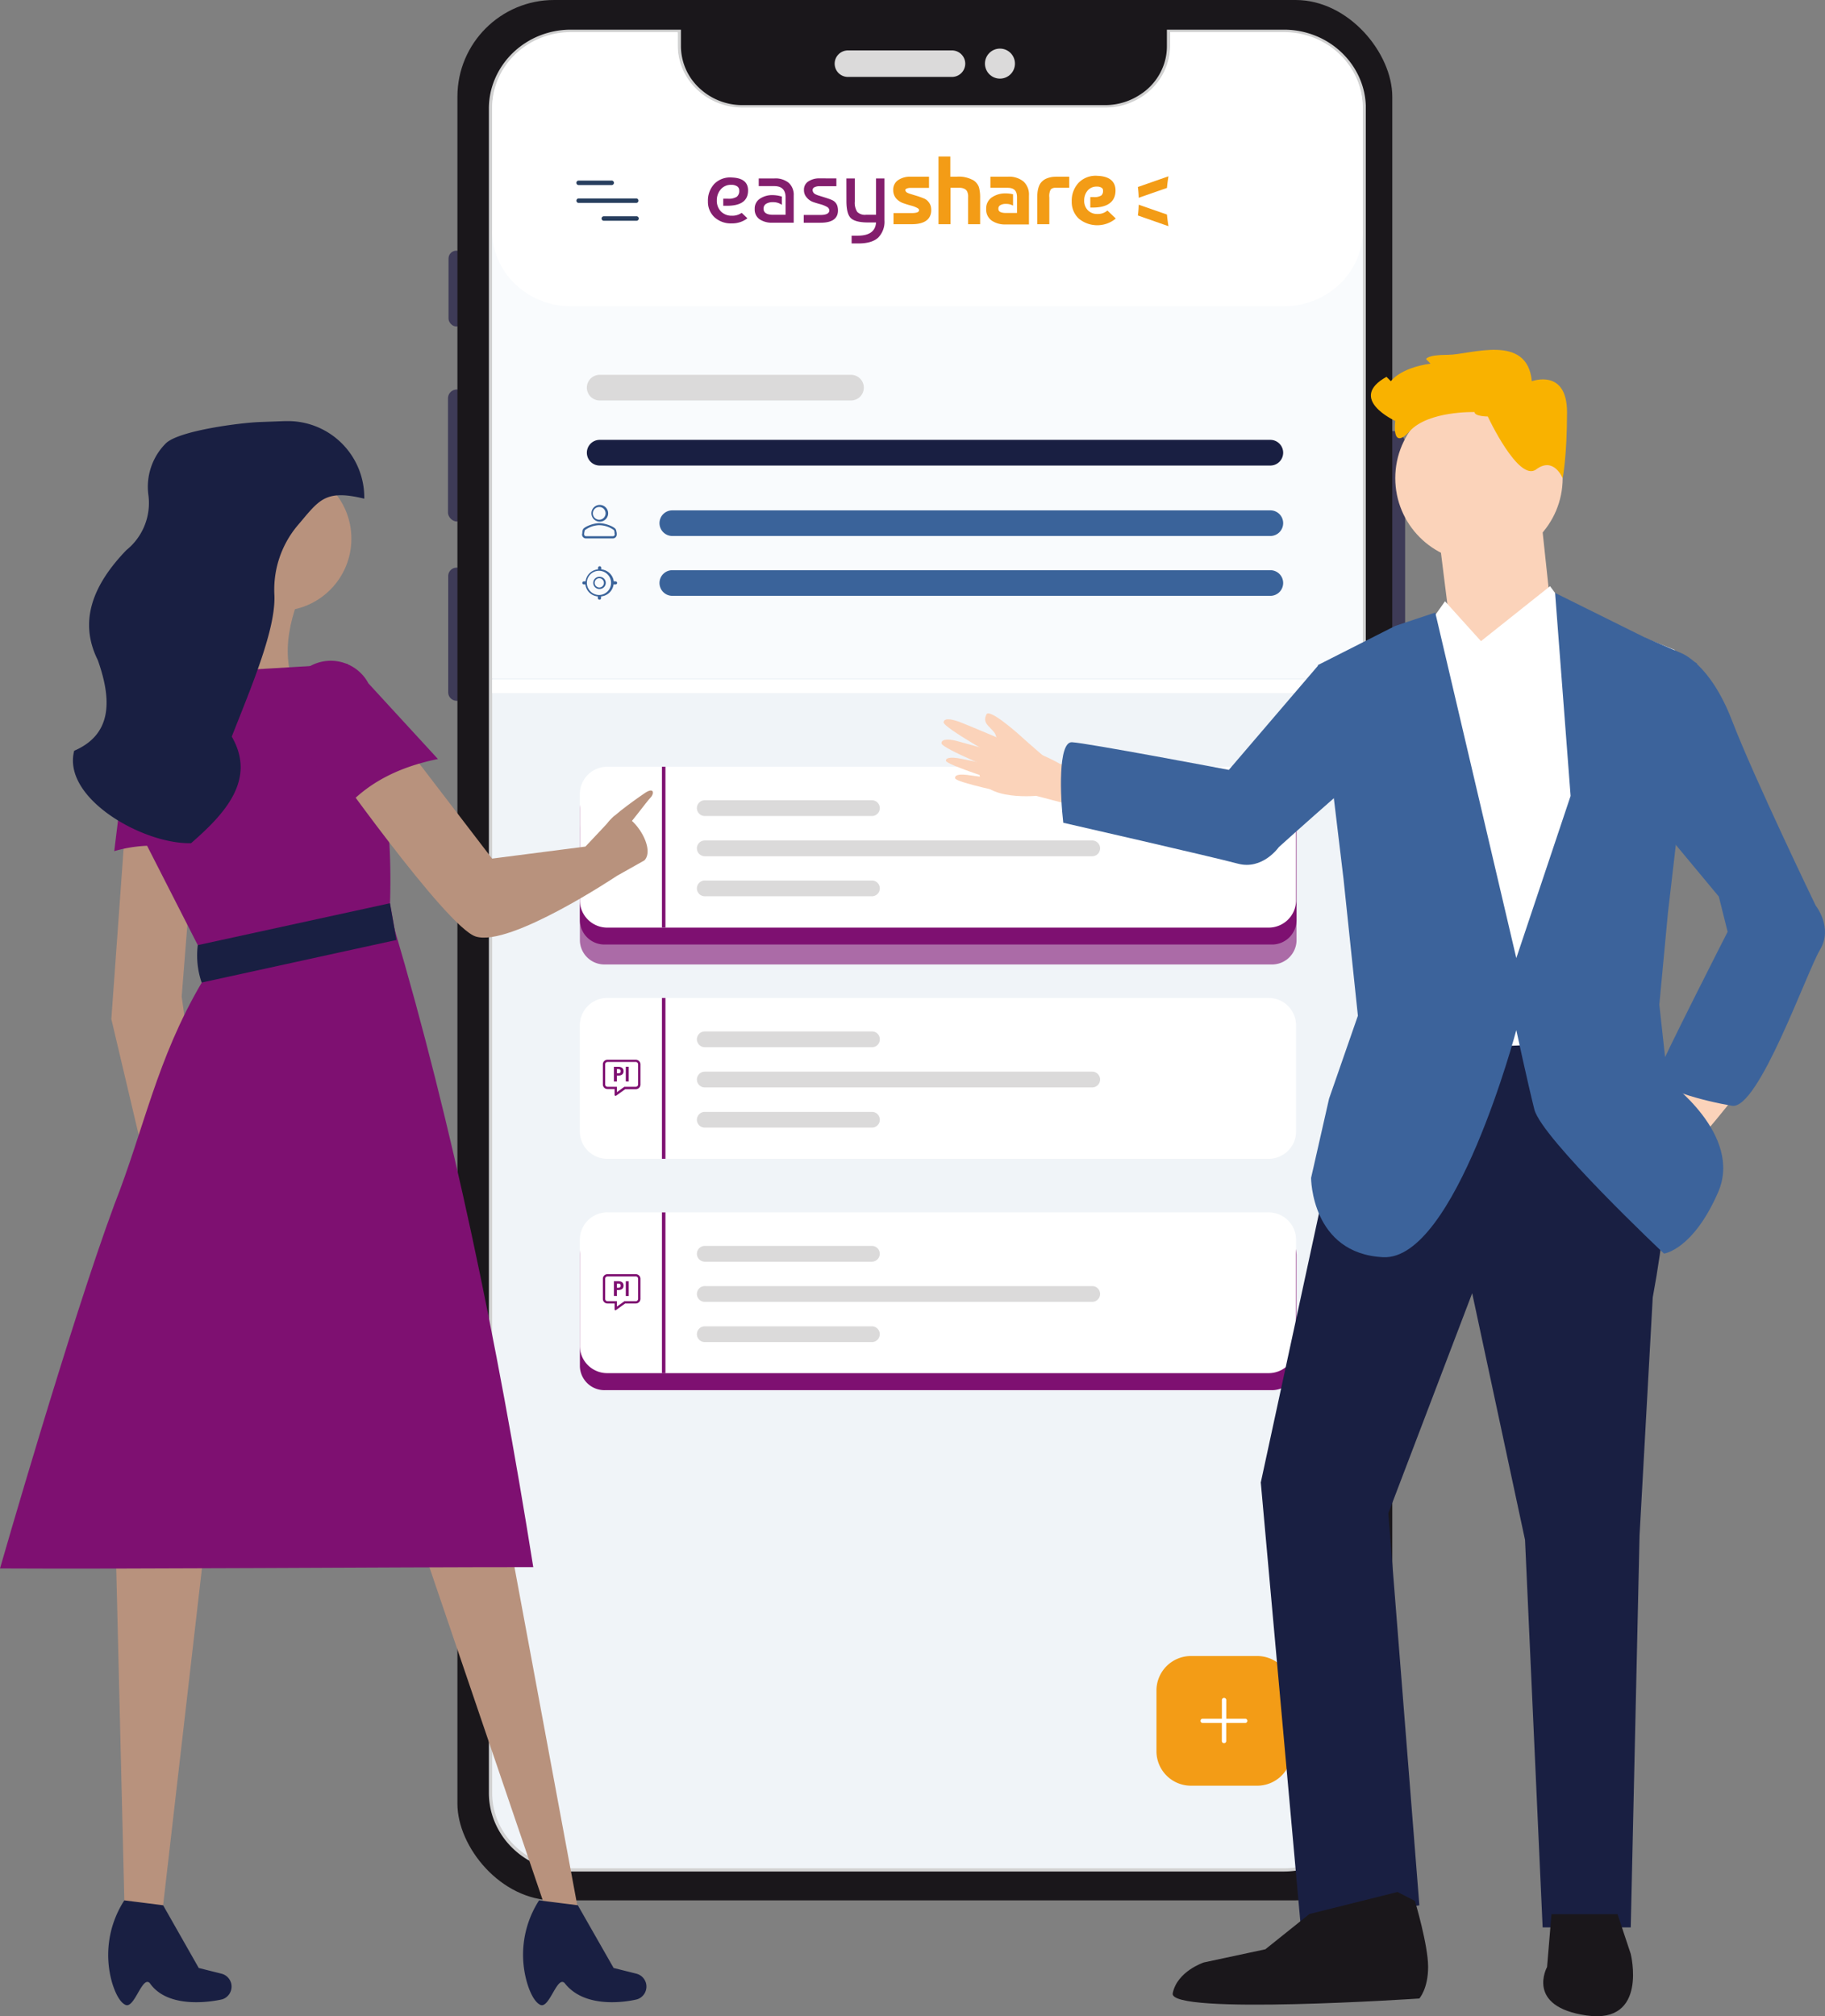 <svg xmlns="http://www.w3.org/2000/svg" xmlns:xlink="http://www.w3.org/1999/xlink" viewBox="0 0 470.6 519.79"><rect x="0" y="0" width="470.6" height="519.79" fill="#808080" stroke="none"/><defs><style>.cls-1{fill:none;}.cls-2{fill:#3e3b57;}.cls-3{fill:#1a171b;}.cls-4{fill:#dbdada;}.cls-5{fill:#f0f4f8;}.cls-6{fill:#d1d1d1;}.cls-7,.cls-8{fill:#7e1071;}.cls-7{opacity:0.6;isolation:isolate;}.cls-9{fill:#fff;}.cls-10{fill:#f39c16;}.cls-11{clip-path:url(#clip-path);}.cls-12{fill:#f9fbfd;}.cls-13{fill:#3a639a;}.cls-14{fill:#191f42;}.cls-15{clip-path:url(#clip-path-2);}.cls-16{fill:#273e5e;}.cls-17{fill:#831e6d;}.cls-18{fill:#b8927d;}.cls-19{fill:#fbd3ba;}.cls-20{fill:#3c639b;}.cls-21{fill:#f9b200;}</style><clipPath id="clip-path"><rect class="cls-1" x="306.54" y="434.92" width="18.18" height="17.43"/></clipPath><clipPath id="clip-path-2"><rect class="cls-1" x="147.04" y="42.35" width="19.19" height="18.4"/></clipPath></defs><g id="Ebene_2" data-name="Ebene 2"><g id="Ebene_1-2" data-name="Ebene 1"><g id="Gruppe_641" data-name="Gruppe 641"><g id="Frau_Mann_Mitte" data-name="Frau Mann Mitte"><g id="Handy"><rect id="Rechteck_5" data-name="Rechteck 5" class="cls-2" x="355.12" y="111.14" width="7.21" height="59.39" rx="3.08"/><rect id="Rechteck_6" data-name="Rechteck 6" class="cls-2" x="115.66" y="64.62" width="4.05" height="19.55" rx="2.02"/><rect id="Rechteck_7" data-name="Rechteck 7" class="cls-2" x="115.52" y="100.41" width="4.56" height="34.03" rx="2.27"/><path id="Rechteck_8" data-name="Rechteck 8" class="cls-2" d="M117.75,146.34h0a2.16,2.16,0,0,1,2.16,2.16v30a2.16,2.16,0,0,1-2.16,2.16h0a2.17,2.17,0,0,1-2.17-2.17v-30A2.16,2.16,0,0,1,117.75,146.34Z"/><rect id="Rechteck_9" data-name="Rechteck 9" class="cls-3" x="117.95" width="241.07" height="489.92" rx="24.93"/><path id="Rechteck_10" data-name="Rechteck 10" class="cls-4" d="M218.64,13h26.84a3.42,3.42,0,0,1,3.42,3.42h0a3.42,3.42,0,0,1-3.42,3.41H218.64a3.41,3.41,0,0,1-3.41-3.41h0A3.42,3.42,0,0,1,218.64,13Z"/><circle id="Ellipse_3" data-name="Ellipse 3" class="cls-4" cx="257.85" cy="16.4" r="3.87"/><g id="Screen_Mobil" data-name="Screen Mobil"><g id="Handy_big" data-name="Handy big"><g id="Pfad_160" data-name="Pfad 160"><path class="cls-5" d="M147.22,482.08a21.4,21.4,0,0,1-8.05-1.56,20.84,20.84,0,0,1-6.59-4.25,19.76,19.76,0,0,1-4.44-6.31,19.11,19.11,0,0,1-1.65-7.74V28a19,19,0,0,1,1.64-7.76,19.65,19.65,0,0,1,4.45-6.34,20.74,20.74,0,0,1,6.6-4.26,21.32,21.32,0,0,1,8.07-1.57h27.92v3.8A15.22,15.22,0,0,0,180,22.92a16.62,16.62,0,0,0,11.56,4.59H285a16.9,16.9,0,0,0,5.09-.78,16.44,16.44,0,0,0,4.57-2.28,15.3,15.3,0,0,0,1.6-1.29A15.4,15.4,0,0,0,300,18a15,15,0,0,0,1.31-6.14V8.06h29.73a21.47,21.47,0,0,1,8.07,1.56,20.94,20.94,0,0,1,6.6,4.27,19.87,19.87,0,0,1,4.45,6.33,19,19,0,0,1,1.63,7.35h0v434.6a19.28,19.28,0,0,1-1.64,7.75,19.9,19.9,0,0,1-4.46,6.33,20.58,20.58,0,0,1-6.59,4.26,21.32,21.32,0,0,1-8.07,1.57H147.22Z"/><path class="cls-6" d="M331.06,8.48H301.74v3.38a15.7,15.7,0,0,1-5.17,11.61,15,15,0,0,1-1.64,1.32,17.08,17.08,0,0,1-9.9,3.14H191.51c-9.25,0-16.75-7.2-16.75-16.07V8.48H147.25C136,8.48,126.91,17.21,126.91,28V462.22c0,10.74,9.11,19.44,20.31,19.44H331.06c11.22,0,20.33-8.73,20.34-19.49V28h0c0-10.78-9.11-19.5-20.34-19.5M147.25,7.65h28.34v4.21a14.8,14.8,0,0,0,4.65,10.76,16.17,16.17,0,0,0,11.27,4.48H285a16.4,16.4,0,0,0,9.42-3h0A13.56,13.56,0,0,0,296,22.86h0a14.92,14.92,0,0,0,3.63-5,14.36,14.36,0,0,0,1.27-6V7.65h30.15a21.76,21.76,0,0,1,8.23,1.59A21.11,21.11,0,0,1,346,13.59a20.3,20.3,0,0,1,4.54,6.46,19.44,19.44,0,0,1,1.65,7.11h0v435a19.61,19.61,0,0,1-1.67,7.92,20.28,20.28,0,0,1-4.55,6.46,21.28,21.28,0,0,1-6.73,4.35,21.87,21.87,0,0,1-8.22,1.59H147.22A21.63,21.63,0,0,1,139,480.9a21,21,0,0,1-6.71-4.33,20.17,20.17,0,0,1-4.54-6.44,19.44,19.44,0,0,1-1.68-7.91V28a19.49,19.49,0,0,1,1.67-7.93,20.45,20.45,0,0,1,4.54-6.47A21.28,21.28,0,0,1,139,9.24,21.76,21.76,0,0,1,147.25,7.65Z"/></g><g id="Gruppe_603" data-name="Gruppe 603"><g id="Gruppe_105" data-name="Gruppe 105"><g id="Gruppe_103" data-name="Gruppe 103"><g id="Gruppe_615" data-name="Gruppe 615"><path id="bg-7" class="cls-7" d="M156,207.55H327.86a6.31,6.31,0,0,1,6.47,6.16h0v28.77a6.32,6.32,0,0,1-6.46,6.16H156a6.33,6.33,0,0,1-6.47-6.16V213.71a6.33,6.33,0,0,1,6.47-6.16Z"/></g><g id="Gruppe_616" data-name="Gruppe 616"><path id="bg-8" class="cls-8" d="M156,202.41H327.86a6.32,6.32,0,0,1,6.47,6.16h0v28.77a6.32,6.32,0,0,1-6.46,6.16H156a6.33,6.33,0,0,1-6.47-6.16V208.57a6.33,6.33,0,0,1,6.47-6.16Z"/></g></g></g><g id="Gruppe_105-2" data-name="Gruppe 105-2"><g id="Gruppe_103-2" data-name="Gruppe 103-2"><path id="Pfad_223" data-name="Pfad 223" class="cls-9" d="M156.73,197.67H327a7.07,7.07,0,0,1,7.21,6.91v27.65a7.07,7.07,0,0,1-7.21,6.91H156.73a7.07,7.07,0,0,1-7.21-6.91V204.58A7.07,7.07,0,0,1,156.73,197.67Z"/><g id="Icon_PI" data-name="Icon PI"><g id="Gruppe_92" data-name="Gruppe 92"><path id="Pfad_66" data-name="Pfad 66" class="cls-8" d="M163.93,213.6h-7.27a1.18,1.18,0,0,0-1.21,1.16V220a1.19,1.19,0,0,0,1.21,1.17h1.82v1.52a.22.22,0,0,0,.22.22h0a.23.23,0,0,0,.14,0l2.36-1.7h2.73a1.19,1.19,0,0,0,1.21-1.17h0v-5.23A1.18,1.18,0,0,0,163.93,213.6Zm.61,6.39a.59.59,0,0,1-.61.58H161l-.16.12L159.08,222v-1.38h-2.42a.59.59,0,0,1-.61-.58v-5.23a.59.59,0,0,1,.61-.58h7.27a.59.59,0,0,1,.61.58Z"/></g><path id="Pfad_81" data-name="Pfad 81" class="cls-8" d="M159.07,219.22v-1.53h.33c.94,0,1.4-.42,1.4-1.14s-.46-1.14-1.4-1.14h-1.09v3.8Zm0-3.2h.41a.5.5,0,0,1,.56.4v.13a.48.48,0,0,1-.42.54h-.55Zm3.06,3.2v-3.8h-.77v3.8Z"/></g></g></g><rect id="Rechteck_74" data-name="Rechteck 74" class="cls-8" x="170.69" y="197.67" width="0.9" height="41.46"/><path id="Pfad_220" data-name="Pfad 220" class="cls-4" d="M181.83,216.68a2,2,0,0,0-.18,4.06h99.9a2,2,0,1,0,.18-4.06.54.54,0,0,0-.18,0Z"/><path id="Pfad_221" data-name="Pfad 221" class="cls-4" d="M181.83,227a2,2,0,0,0-.18,4.06.54.54,0,0,0,.18,0h42.92a2,2,0,1,0,.18-4.06h-43.1Z"/><path id="Pfad_222" data-name="Pfad 222" class="cls-4" d="M181.83,206.31a2,2,0,0,0-.18,4.06h43.1a2,2,0,1,0,.18-4.06h-43.1Z"/></g><g id="Gruppe_604" data-name="Gruppe 604"><g id="Gruppe_105-3" data-name="Gruppe 105-3"><g id="Gruppe_103-3" data-name="Gruppe 103-3"><path id="Pfad_224" data-name="Pfad 224" class="cls-9" d="M156.73,257.28H327a7.07,7.07,0,0,1,7.21,6.91v27.64a7.07,7.07,0,0,1-7.21,6.91H156.73a7.06,7.06,0,0,1-7.21-6.91V264.19A7.06,7.06,0,0,1,156.73,257.28Z"/><g id="Icon_PI-2" data-name="Icon PI-2"><g id="Gruppe_92-2" data-name="Gruppe 92-2"><path id="Pfad_66-2" data-name="Pfad 66-2" class="cls-8" d="M163.93,273.2h-7.27a1.18,1.18,0,0,0-1.21,1.16v5.23a1.19,1.19,0,0,0,1.21,1.17h1.82v1.52a.22.22,0,0,0,.22.22h0a.23.23,0,0,0,.14,0l2.37-1.7h2.72a1.2,1.2,0,0,0,1.22-1.16h0v-5.23A1.2,1.2,0,0,0,163.93,273.2Zm.61,6.39a.59.59,0,0,1-.61.58H161l-.16.12-1.76,1.27v-1.38h-2.42a.61.61,0,0,1-.61-.59v-5.23a.61.61,0,0,1,.61-.58h7.27a.61.61,0,0,1,.61.58Z"/></g><path id="Pfad_81-2" data-name="Pfad 81-2" class="cls-8" d="M159.07,278.82v-1.53h.33c.94,0,1.4-.42,1.4-1.13s-.46-1.14-1.4-1.14h-1.09v3.8Zm0-3.2h.41a.5.5,0,0,1,.56.4v.14a.47.47,0,0,1-.42.53h-.55Zm3.06,3.2V275h-.77v3.8Z"/></g></g></g><rect id="Rechteck_75" data-name="Rechteck 75" class="cls-8" x="170.69" y="257.28" width="0.9" height="41.46"/><path id="Pfad_220-2" data-name="Pfad 220-2" class="cls-4" d="M181.83,276.28a2,2,0,1,0-.18,4.06h99.9a2,2,0,0,0,.18-4.06h-99.9Z"/><path id="Pfad_221-2" data-name="Pfad 221-2" class="cls-4" d="M181.83,286.65a2,2,0,0,0-.18,4.06h43.1a2,2,0,1,0,.18-4.06h-43.1Z"/><path id="Pfad_222-2" data-name="Pfad 222-2" class="cls-4" d="M181.83,265.91a2,2,0,0,0-.18,4.06h43.1a2,2,0,0,0,2.12-1.93,2,2,0,0,0-1.94-2.13h-43.1Z"/></g><g id="Gruppe_605" data-name="Gruppe 605"><g id="Gruppe_105-4" data-name="Gruppe 105-4"><g id="Gruppe_103-4" data-name="Gruppe 103-4"><g id="Gruppe_617" data-name="Gruppe 617"><path id="bg-11" class="cls-8" d="M156,317.29H327.86a6.33,6.33,0,0,1,6.47,6.17h0v28.76a6.32,6.32,0,0,1-6.46,6.17H156a6.33,6.33,0,0,1-6.47-6.16V323.46a6.33,6.33,0,0,1,6.47-6.17Z"/></g></g></g><g id="Gruppe_105-5" data-name="Gruppe 105-5"><g id="Gruppe_103-5" data-name="Gruppe 103-5"><path id="Pfad_225" data-name="Pfad 225" class="cls-9" d="M156.73,312.56H327a7.07,7.07,0,0,1,7.21,6.91v27.64A7.07,7.07,0,0,1,327,354H156.73a7.06,7.06,0,0,1-7.21-6.91V319.47A7.06,7.06,0,0,1,156.73,312.56Z"/><g id="Icon_PI-3" data-name="Icon PI-3"><g id="Gruppe_92-3" data-name="Gruppe 92-3"><path id="Pfad_66-3" data-name="Pfad 66-3" class="cls-8" d="M163.93,328.49h-7.27a1.17,1.17,0,0,0-1.21,1.16v5.23a1.18,1.18,0,0,0,1.21,1.16h1.82v1.53a.22.22,0,0,0,.22.22h0a.24.24,0,0,0,.14-.05l2.37-1.7h2.72a1.19,1.19,0,0,0,1.22-1.16h0v-5.23a1.19,1.19,0,0,0-1.22-1.16Zm.61,6.39a.61.61,0,0,1-.61.58H161l-.16.12-1.76,1.26v-1.38h-2.42a.61.61,0,0,1-.61-.58v-5.23a.59.59,0,0,1,.61-.58h7.27a.59.59,0,0,1,.61.58Z"/></g><path id="Pfad_81-3" data-name="Pfad 81-3" class="cls-8" d="M159.07,334.11v-1.53h.33c.94,0,1.4-.42,1.4-1.14s-.46-1.14-1.4-1.14h-1.09v3.8Zm0-3.2h.41a.49.49,0,0,1,.56.4v.13a.49.49,0,0,1-.41.54h-.56Zm3.06,3.2v-3.8h-.77v3.8Z"/></g></g></g><rect id="Rechteck_76" data-name="Rechteck 76" class="cls-8" x="170.69" y="312.56" width="0.9" height="41.46"/><path id="Pfad_220-3" data-name="Pfad 220-3" class="cls-4" d="M181.83,331.56a2,2,0,0,0-.18,4.06h99.9a2,2,0,0,0,.18-4.06h-99.9Z"/><path id="Pfad_221-3" data-name="Pfad 221-3" class="cls-4" d="M181.83,341.93a2,2,0,0,0-.18,4.06h43.09a2,2,0,0,0,.18-4.06H181.83Z"/><path id="Pfad_222-3" data-name="Pfad 222-3" class="cls-4" d="M181.83,321.2a2,2,0,0,0-.18,4.06h43.09a2,2,0,0,0,.18-4.06H181.83Z"/></g><g id="button_fab_add" data-name="button fab add"><g id="Gruppe_673" data-name="Gruppe 673"><path id="bg-2" class="cls-10" d="M307.3,426.93H324a8.9,8.9,0,0,1,9.08,8.71v16a8.9,8.9,0,0,1-9.08,8.72H307.3a8.9,8.9,0,0,1-9.09-8.72v-16A8.9,8.9,0,0,1,307.3,426.93Z"/></g><g id="Gruppe_675" data-name="Gruppe 675"><g class="cls-11"><g id="Gruppe_674" data-name="Gruppe 674"><g id="icon_add_light" data-name="icon add light"><rect id="bg-3" class="cls-1" x="306.54" y="434.92" width="18.18" height="17.43"/><path id="union" class="cls-9" d="M315.07,448.9v-4.72h-4.93a.55.55,0,0,1-.58-.51.56.56,0,0,1,.52-.58h5v-4.72a.57.57,0,1,1,1.13,0v4.72h4.92a.55.55,0,0,1,.07,1.09h-5v4.72a.57.57,0,0,1-1.13,0Z"/></g></g></g></g></g><g id="Ereignis"><rect id="Rechteck_104" data-name="Rechteck 104" class="cls-12" x="126.91" y="59.51" width="224.5" height="115.35"/><g id="Gruppe_108" data-name="Gruppe 108"><g id="Gruppe_14" data-name="Gruppe 14"><g id="Gruppe_12" data-name="Gruppe 12"><g id="Icon_AP" data-name="Icon AP"><g id="icon"><g id="Icon_AP-2" data-name="Icon AP-2"><g id="icon-2"><path id="path" class="cls-13" d="M154.58,130.7a1.64,1.64,0,1,1-1.7,1.63h0a1.66,1.66,0,0,1,1.7-1.63m0,4.7a6.54,6.54,0,0,1,3.76,1.29,2.23,2.23,0,0,1,.12.51c0,.19,0,.38.07.57v0a.48.48,0,0,1-.48.46h-6.94a.48.48,0,0,1-.48-.46v0c0-.19,0-.38.07-.59a2.15,2.15,0,0,1,.12-.5,6.54,6.54,0,0,1,3.76-1.29m0-5.22a2.16,2.16,0,1,0,2.24,2.16,2.17,2.17,0,0,0-2.24-2.16Zm0,4.7c-1.63,0-3.94.95-4.25,1.6a2.5,2.5,0,0,0-.17.65c0,.2,0,.4-.07.6v.09a1,1,0,0,0,1,1h6.94a1,1,0,0,0,1-1v-.09c0-.2,0-.4-.07-.6a2.33,2.33,0,0,0-.17-.64c-.31-.66-2.62-1.6-4.25-1.6Z"/></g></g></g></g></g><g id="Gruppe_13" data-name="Gruppe 13"><g id="Icon_Ort" data-name="Icon Ort"><path id="path-2" class="cls-13" d="M158.22,150.67a3.58,3.58,0,0,1-3.23,3.09v.43a.4.4,0,0,1-.39.41.41.41,0,0,1-.43-.38h0v-.46a3.5,3.5,0,0,1-3.22-3.09h-.45a.4.4,0,0,1,0-.79H151a3.5,3.5,0,0,1,3.22-3.09v-.43a.41.41,0,0,1,.44-.38.4.4,0,0,1,.38.38h0v.43a3.57,3.57,0,0,1,3.23,3.09h.45a.4.4,0,0,1,.41.37.4.4,0,0,1-.38.42h-.48Zm-3.64,2.72a3.12,3.12,0,1,0-3.25-3.12h0a3.16,3.16,0,0,0,3.21,3.12Zm0-1.55a1.57,1.57,0,1,1,.13-3.13,1.56,1.56,0,0,1,1.5,1.56,1.59,1.59,0,0,1-1.63,1.57Zm0-.38a1.19,1.19,0,1,0-1.24-1.19,1.22,1.22,0,0,0,1.24,1.19Z"/></g></g></g></g><path id="Rechteck_105" data-name="Rechteck 105" class="cls-14" d="M154.64,113.4H327.58a3.31,3.31,0,0,1,3.3,3.31h0a3.31,3.31,0,0,1-3.3,3.31H154.64a3.31,3.31,0,0,1-3.31-3.31h0A3.31,3.31,0,0,1,154.64,113.4Z"/><path id="Rechteck_106" data-name="Rechteck 106" class="cls-13" d="M173.36,131.57H327.58a3.3,3.3,0,0,1,3.3,3.3h0a3.31,3.31,0,0,1-3.3,3.31H173.36a3.31,3.31,0,0,1-3.3-3.31h0A3.3,3.3,0,0,1,173.36,131.57Z"/><path id="Rechteck_107" data-name="Rechteck 107" class="cls-13" d="M173.36,147H327.58a3.3,3.3,0,0,1,3.3,3.3h0a3.31,3.31,0,0,1-3.3,3.31H173.36a3.31,3.31,0,0,1-3.3-3.31h0A3.3,3.3,0,0,1,173.36,147Z"/><path id="Rechteck_108" data-name="Rechteck 108" class="cls-4" d="M154.64,96.63h64.8a3.31,3.31,0,0,1,3.31,3.31h0a3.31,3.31,0,0,1-3.31,3.3h-64.8a3.31,3.31,0,0,1-3.31-3.3h0A3.31,3.31,0,0,1,154.64,96.63Z"/><path id="Pfad_160-2" data-name="Pfad 160-2" class="cls-9" d="M126.91,27.78C126.91,17,136,8.27,147.25,8.27h27.51v3.38c0,8.88,7.5,16.07,16.75,16.07H285a17.1,17.1,0,0,0,9.94-3.14,13.93,13.93,0,0,0,1.64-1.32,15.72,15.72,0,0,0,5.17-11.61V8.27h29.32c11.23,0,20.34,8.73,20.34,19.5h0V59.46c0,10.77-9.12,19.49-20.34,19.5H147.26c-11.22,0-20.33-8.69-20.35-19.45Z"/><g id="Gruppe_677" data-name="Gruppe 677"><g class="cls-15"><g id="Gruppe_676" data-name="Gruppe 676"><g id="icons_menu" data-name="icons menu"><rect id="bg" class="cls-1" x="147.04" y="42.35" width="19.19" height="18.4"/><path id="ico" class="cls-16" d="M157.63,46.56a.58.58,0,1,1,.07,1.15h-8.46a.58.58,0,0,1-.61-.54.57.57,0,0,1,.54-.61h8.46Zm6.4,4.6a.57.57,0,0,1,.6.55.57.57,0,0,1-.55.6H149.24a.57.57,0,0,1-.6-.55.57.57,0,0,1,.55-.6H164Zm0,4.6a.58.58,0,1,1,.07,1.15h-8.47a.58.58,0,0,1,0-1.15Z"/></g></g></g></g><rect id="Rechteck_109" data-name="Rechteck 109" class="cls-9" x="126.91" y="175.19" width="225.06" height="3.5"/><g id="Logo"><g id="Ebene_1-3" data-name="Ebene 1"><path id="Pfad_49" data-name="Pfad 49" class="cls-17" d="M188.72,45.76q4.18.16,4.18,3.34,0,3.94-5.4,3.95h-1V51.23h1.19a4,4,0,0,0,2.29-.49,1.88,1.88,0,0,0,.64-1.62,1.22,1.22,0,0,0-.56-1.1,2.67,2.67,0,0,0-1.46-.37,3.4,3.4,0,0,0-2.76,1.19,4.26,4.26,0,0,0-1,2.84,3.93,3.93,0,0,0,1.07,2.84,3.81,3.81,0,0,0,2.8,1.09,4.1,4.1,0,0,0,2.54-.74l1.48,1.4a6.39,6.39,0,0,1-4,1.32A6.28,6.28,0,0,1,184.23,56a5.42,5.42,0,0,1-1.68-4.08,6.31,6.31,0,0,1,1.66-4.53A5.73,5.73,0,0,1,188.72,45.76Z"/><path id="Pfad_50" data-name="Pfad 50" class="cls-17" d="M201.62,50.68v2.13a3.85,3.85,0,0,0-2.3-.69,3.26,3.26,0,0,0-1.8.44,1.44,1.44,0,0,0-.63,1.25c0,1,.8,1.56,2.41,1.56h3.27V50.85c0-1.91-1-2.87-2.92-2.87h-4V46h4.07a5.4,5.4,0,0,1,3.67,1.14,4.14,4.14,0,0,1,1.28,3.27v7h-5.5a5.6,5.6,0,0,1-3.33-.9,3.05,3.05,0,0,1-1.23-2.63A3,3,0,0,1,196,51.2a5.67,5.67,0,0,1,3.28-.9A8.33,8.33,0,0,1,201.62,50.68Z"/><path id="Pfad_51" data-name="Pfad 51" class="cls-17" d="M215.67,46v2h-4.38a2.78,2.78,0,0,0-1.23.26.8.8,0,0,0-.52.73,1,1,0,0,0,.13.51,1.25,1.25,0,0,0,.28.37,1.86,1.86,0,0,0,.49.29,4.71,4.71,0,0,0,.52.21l1.57.49c.92.29,1.6.52,2,.71a2.49,2.49,0,0,1,1,.77,2.45,2.45,0,0,1,.45,1,4,4,0,0,1,.1.91q0,3.18-4.54,3.17h-4.28v-2h4.27c1.55,0,2.32-.4,2.32-1.19a1.1,1.1,0,0,0-.67-.93,7.66,7.66,0,0,0-1.66-.66q-1-.26-1.95-.6A3.81,3.81,0,0,1,208,50.88a2.75,2.75,0,0,1-.69-1.91,2.48,2.48,0,0,1,1.15-2.21,5.09,5.09,0,0,1,2.82-.78Z"/><path id="Pfad_52" data-name="Pfad 52" class="cls-17" d="M218.25,46h2.17v5.94a4.37,4.37,0,0,0,.62,2.68,2.81,2.81,0,0,0,2.27.75h2.59V46h2.17v10.8a5.81,5.81,0,0,1-1.62,4.46q-1.62,1.5-5.07,1.5H219.6v-2h1.57q4.5,0,4.73-3.41h-2.07c-2.15,0-3.62-.37-4.4-1.09s-1.17-2.2-1.17-4.43Z"/><path id="Pfad_53" data-name="Pfad 53" class="cls-10" d="M239.44,52.07a2.91,2.91,0,0,0-1.22-.92,21.52,21.52,0,0,0-2.09-.73l-1.56-.48a3.85,3.85,0,0,1-.47-.19,2.08,2.08,0,0,1-.38-.22.76.76,0,0,1-.18-.25.61.61,0,0,1-.08-.3c0-.07,0-.2.27-.33a2.34,2.34,0,0,1,1-.21h4.83V45.55h-4.83a5.41,5.41,0,0,0-3.08.85A2.9,2.9,0,0,0,230.33,49a3.22,3.22,0,0,0,.79,2.2A4.39,4.39,0,0,0,233,52.41c.66.23,1.33.44,2,.61a7.23,7.23,0,0,1,1.54.6c.45.26.45.48.45.57,0,.49-.62.74-1.85.74h-4.74V57.8h4.73c4.14,0,5-2,5-3.61a4.79,4.79,0,0,0-.11-1A2.9,2.9,0,0,0,239.44,52.07Z"/><path id="Pfad_54" data-name="Pfad 54" class="cls-10" d="M250.86,46.41a7.66,7.66,0,0,0-4.18-.86h-1.63V40.34H242V57.8h3.1V48.42h2.36a2.78,2.78,0,0,1,1.07.19,1.76,1.76,0,0,1,.63.41,1.54,1.54,0,0,1,.33.6,3.52,3.52,0,0,1,.15.66,6.73,6.73,0,0,1,0,.69V57.8h3.1V50.94a9.85,9.85,0,0,0-.3-2.65,3.51,3.51,0,0,0-1.55-1.88Z"/><path id="Pfad_55" data-name="Pfad 55" class="cls-10" d="M271.51,45.6a5.67,5.67,0,0,0-1.41.33,3.68,3.68,0,0,0-1.43.89c-.81.79-1.2,2.12-1.2,4.07V57.8h3.11V50.89a3.55,3.55,0,0,1,.34-2,1.28,1.28,0,0,1,.46-.34,2.39,2.39,0,0,1,.51-.13c.17,0,.42,0,.73,0h3.1V45.55h-2.64C272.42,45.55,271.89,45.56,271.51,45.6Z"/><path id="Pfad_56" data-name="Pfad 56" class="cls-10" d="M285.57,54.28l-.33.24a3.67,3.67,0,0,1-2.25.64,3.29,3.29,0,0,1-2.47-.95,3.46,3.46,0,0,1-.95-2.54,3.87,3.87,0,0,1,.9-2.56,3,3,0,0,1,2.39-1,2.16,2.16,0,0,1,1.21.3.79.79,0,0,1,.36.73,1.52,1.52,0,0,1-.47,1.27,3.39,3.39,0,0,1-2,.39h-.81v2.71h.64c4.85,0,5.86-2.39,5.86-4.4,0-1.65-.8-3.64-4.63-3.78h0a6.12,6.12,0,0,0-4.87,1.77,6.74,6.74,0,0,0-1.79,4.84,5.84,5.84,0,0,0,1.82,4.42,7.47,7.47,0,0,0,9.14.29l.4-.32Z"/><path id="Pfad_57" data-name="Pfad 57" class="cls-10" d="M263.93,46.8a5.85,5.85,0,0,0-4-1.25h-4.54v2.87h4.41c1.7,0,2.45.75,2.45,2.43v4.06h-2.8c-2,0-2-.78-2-1.12a1,1,0,0,1,.45-.87,2.69,2.69,0,0,1,1.52-.35,3.47,3.47,0,0,1,1.59.33l.22.11V50.09a7.93,7.93,0,0,0-1.88-.23,6.1,6.1,0,0,0-3.55,1,3.42,3.42,0,0,0-1.5,3,3.47,3.47,0,0,0,1.41,3,6,6,0,0,0,3.62,1h6V50.4A4.55,4.55,0,0,0,263.93,46.8Z"/><path id="Pfad_58" data-name="Pfad 58" class="cls-10" d="M293.42,48.21a25.81,25.81,0,0,1,.21,2.78l7.29-2.54c.08-1,.22-2,.38-3Z"/><path id="Pfad_59" data-name="Pfad 59" class="cls-10" d="M293.42,55.55a25.81,25.81,0,0,0,.21-2.78l7.29,2.54c.08,1,.22,2,.38,3Z"/></g></g></g></g></g></g><g id="Frau_Kleid" data-name="Frau Kleid"><path id="Pfad_10" data-name="Pfad 10" class="cls-18" d="M43.7,326.19,43.87,340A9,9,0,0,0,53,348.94a9.3,9.3,0,0,0,1.76-.2h0a9,9,0,0,0,7-10.71,8.63,8.63,0,0,0-.7-2l-4.62-9.59-9.59-69.54,3.69-46.47-18-.87-3.83,53.16Z"/><path id="Pfad_11" data-name="Pfad 11" class="cls-18" d="M131.86,399.69l17.3,93.15-8.65-1.33-31.94-93.82Z"/><path id="Pfad_12" data-name="Pfad 12" class="cls-18" d="M52.49,400.69l-11,95.48-9.31-1.34L29.87,400Z"/><path id="Pfad_13" data-name="Pfad 13" class="cls-8" d="M0,404.35c32.59.2,98.86-.34,137.51-.34-9.37-58.75-20.93-114.35-35.93-165l-49.9,8c-.77.85,1.09,5.46.33,6.32-11.67,19.88-14.77,37.51-22.55,57.28C18.2,341,0,404.35,0,404.35Z"/><path id="Pfad_15" data-name="Pfad 15" class="cls-8" d="M29.46,219.43c9.33-2.73,18.85-1.37,28.48,2.82L54.45,196a11,11,0,0,0-9.56-12.23h0v-6.93c-6-.74-11.49,10.48-12.23,16.49Z"/><circle id="Ellipse_5" data-name="Ellipse 5" class="cls-18" cx="71.98" cy="138.87" r="18.63"/><path id="Pfad_16" data-name="Pfad 16" class="cls-18" d="M37.38,190.76l40.92-9.64c-6.08-8.74-4.83-19,0-29.94l-20-4c-2.21,7.57-4.89,14.5-8.65,19.95Z"/><path id="Pfad_17" data-name="Pfad 17" class="cls-8" d="M51.68,249.65l50.57-7.32-1.68-9.47c.79-24.67-3.28-44.87-11-61.72L45,173.8h0a33.12,33.12,0,0,0-9.58,39.32L51,243.66Z"/><path id="Pfad_272" data-name="Pfad 272" class="cls-14" d="M51,243.66l49.55-10.8,1.68,9.47L52,253.31A21.51,21.51,0,0,1,51,243.66Z"/><path id="Pfad_18" data-name="Pfad 18" class="cls-14" d="M139.33,516.86c2.34,1.06,4.29-7.57,6.26-5.63,5.83,7.57,18.71,4.2,18.71,4.2a3.45,3.45,0,0,0,2.23-4.33h0l-.06-.16h0a3.43,3.43,0,0,0-2.38-2.12l-5.86-1.47L149,491.18l-10-1.26-.25.41A25.84,25.84,0,0,0,136,511.46C136.83,514.12,138,516.24,139.33,516.86Z"/><path id="Pfad_19" data-name="Pfad 19" class="cls-14" d="M32.35,516.86c2.33,1.06,4.29-7.57,6.26-5.63,5.2,7.57,18.71,4.2,18.71,4.2a3.45,3.45,0,0,0,2.23-4.33h0l-.06-.16h0a3.44,3.44,0,0,0-2.39-2.12l-5.85-1.47-9.19-16.17-10-1.26-.26.41A25.87,25.87,0,0,0,29,511.46C29.85,514.12,31,516.24,32.35,516.86Z"/><path id="Pfad_20" data-name="Pfad 20" class="cls-14" d="M48.79,217.38h.47c9-7.8,16.82-16.54,10.5-27.48,5.36-13.59,11.33-27.7,11-36.44a25.69,25.69,0,0,1,5.82-17.8c5.69-6.64,7-9.61,17.35-7.1h0a19.69,19.69,0,0,0-19.41-20h0c-.33,0-.66,0-1,0l-6.49.24c-5,.18-20.84,2.2-24.25,5.48a15.84,15.84,0,0,0-4.52,13.3,15.57,15.57,0,0,1-5.65,14.22c-8.74,9.05-12.35,18.43-7.39,28.38,3.74,10.53,3.56,19.2-6.09,23.37h0C16,205.63,36.35,217.38,48.79,217.38Z"/><path id="Pfad_22" data-name="Pfad 22" class="cls-18" d="M159.08,225.8l7.11-4c3.41-3.65-4.88-14.88-8.23-11-.48.55-7,7.45-7,7.45l-24.07,3.1L98.4,184.16,84,195s31,43.95,38.65,46.43C131.45,244.26,159.08,225.8,159.08,225.8Z"/><path id="Pfad_23" data-name="Pfad 23" class="cls-8" d="M87.93,209.68c6.09-7.58,14.66-11.91,25-14L95,176.17a11,11,0,0,0-14.84-4.55h0a11,11,0,0,0-4.56,14.84Z"/><path id="Pfad_273" data-name="Pfad 273" class="cls-18" d="M166.14,204.55s-8.68,5.88-9.59,7.85,3.73,1.57,4.68,1.06,5.44-6.74,6.58-7.91C168.75,204.59,168.69,202.75,166.14,204.55Z"/></g></g><g id="Gruppe_679" data-name="Gruppe 679"><g id="Gruppe_678" data-name="Gruppe 678"><path id="Pfad_27" data-name="Pfad 27" class="cls-19" d="M347.29,199.86l-24,20-56.12-14.69s-16.33,1.56-14.51-7.58c2.29-11.5,20.72-.63,20.72-.63l48.28,5.34,10-12.28Z"/><path id="Pfad_274" data-name="Pfad 274" class="cls-19" d="M270,195.7s-5.11-4.38-6.51-5.68-8.36-7.39-9.12-5.86c-1.11,2.26.75,3,2,4.65s0,4.16,2.42,5.17S270,195.7,270,195.7Z"/><path id="Pfad_275" data-name="Pfad 275" class="cls-19" d="M260.67,204.63s-14.25-2.9-14.39-4,1.84-1,3.17-.85,6.5.93,7.37,1.07S260.67,204.63,260.67,204.63Z"/><path id="Pfad_276" data-name="Pfad 276" class="cls-19" d="M258.93,201.87s-14.92-4.67-15-5.74,2.27-.84,3.83-.54,7.67,1.55,8.7,1.78S258.93,201.87,258.93,201.87Z"/><path id="Pfad_277" data-name="Pfad 277" class="cls-19" d="M258.93,199.46s-16.14-6.49-16.16-7.84,2.58-1,4.29-.5,8.36,2.27,9.49,2.6S258.93,199.46,258.93,199.46Z"/><path id="Pfad_278" data-name="Pfad 278" class="cls-19" d="M258.37,196s-15.2-8.46-15.05-9.8,2.68-.63,4.32,0,8,3.3,9.09,3.77S258.37,196,258.37,196Z"/></g><path id="Pfad_39" data-name="Pfad 39" class="cls-20" d="M379.38,161.33l4.77-2.57-1,7.39s-1,8.58-13.63,18.16-39.75,34.07-39.75,34.07-4.18,6-10.59,4.27-45-10.54-45-10.54c-.81-6.86-1.36-20.9,2.23-20.76s40.46,7.13,40.46,7.13l22.94-26.8Z"/><g id="Gruppe_3" data-name="Gruppe 3"><path id="Pfad_33" data-name="Pfad 33" class="cls-19" d="M457.41,270.33,442.65,288.5l-18.17,21.58L418.8,284l10.15-1.6,10.29-15.44Z"/><path id="Pfad_34" data-name="Pfad 34" class="cls-14" d="M420.51,264.09s17,9.08,5.67,70.4l-3.4,61.33-2.27,101.07H397.79L393.25,397l-13.63-63.6L358,390.13,366,491.2l-30.66,4.55L325.11,382.19l18.17-84,13.63-23.85,2.83-6.24Z"/><path id="Pfad_35" data-name="Pfad 35" class="cls-3" d="M417.1,493.48l3.4,10.22s4.55,18.17-11.35,15.9-10.22-12.49-10.22-12.49l1.14-13.63Z"/><path id="Pfad_36" data-name="Pfad 36" class="cls-3" d="M364.86,490.07s3.4,11.36,3.4,17-2.27,8.15-2.27,8.15-64.73,4.34-63.59-1.34,8-7.95,8-7.95l15.89-3.4,11.36-9.09,22.71-5.68Z"/><circle id="Ellipse_4" data-name="Ellipse 4" class="cls-19" cx="381.37" cy="123.27" r="21.58"/><path id="Pfad_37" data-name="Pfad 37" class="cls-19" d="M397.27,132.35l3.4,31.8-7.95,14.76-19.3-21.57-2.27-18.17Z"/><path id="Pfad_38" data-name="Pfad 38" class="cls-9" d="M381.89,165.29l17.81-14.17,3.77,5.08,28.39,11.36-1.14,50s-1.13,42-8,46.56l2.84,4L358,270.9V240.24l-14.76-65.87,26.12-14.76,3.25-4.6Z"/><path id="Pfad_39-2" data-name="Pfad 39-2" class="cls-20" d="M427.32,169.83l-3.14-5.47,9.31,4s7.45,2.63,13.13,17.4,21.58,47.7,21.58,47.7,4.54,5.68,1.13,11.35-15.9,41.39-22.71,40.26-20.44-4.55-19.3-8,18.17-36.85,18.17-36.85l-2.27-9.08-17-20.45Z"/><path id="Pfad_40" data-name="Pfad 40" class="cls-21" d="M383.64,107.37s-3.41,0-3.41-1.14c0,0-11.88-.36-16.72,4.93s-3.72-2.65-3.72-2.65-12.49-5.68-2.27-11.36l1.14,1.13s2.27-3.4,10.22-4.54l-1.14-1.13s0-1.14,5.68-1.14,20.44-5.68,21.58,6.81c0,0,9.08-3.4,9.08,8s-1.13,17-1.13,17-2.27-5.68-6.82-2.27S383.64,107.37,383.64,107.37Z"/></g><path id="Pfad_82" data-name="Pfad 82" class="cls-20" d="M346.44,226.56l3.71,35.3-7.43,21.37-4.64,20.44s0,19.51,18.58,20.44S391,265.57,391,265.57s2.79,13,4.65,20.44,33.44,37.17,33.44,37.17,7.44-.92,13.94-15.79-13-28.8-13-28.8L427.88,259l2.21-23.58L437.57,171,401,152.86l4,52.33L391,247l-20.9-89.08-10.34,3.45-19.93,10.09Z"/></g></g></g></g></svg>